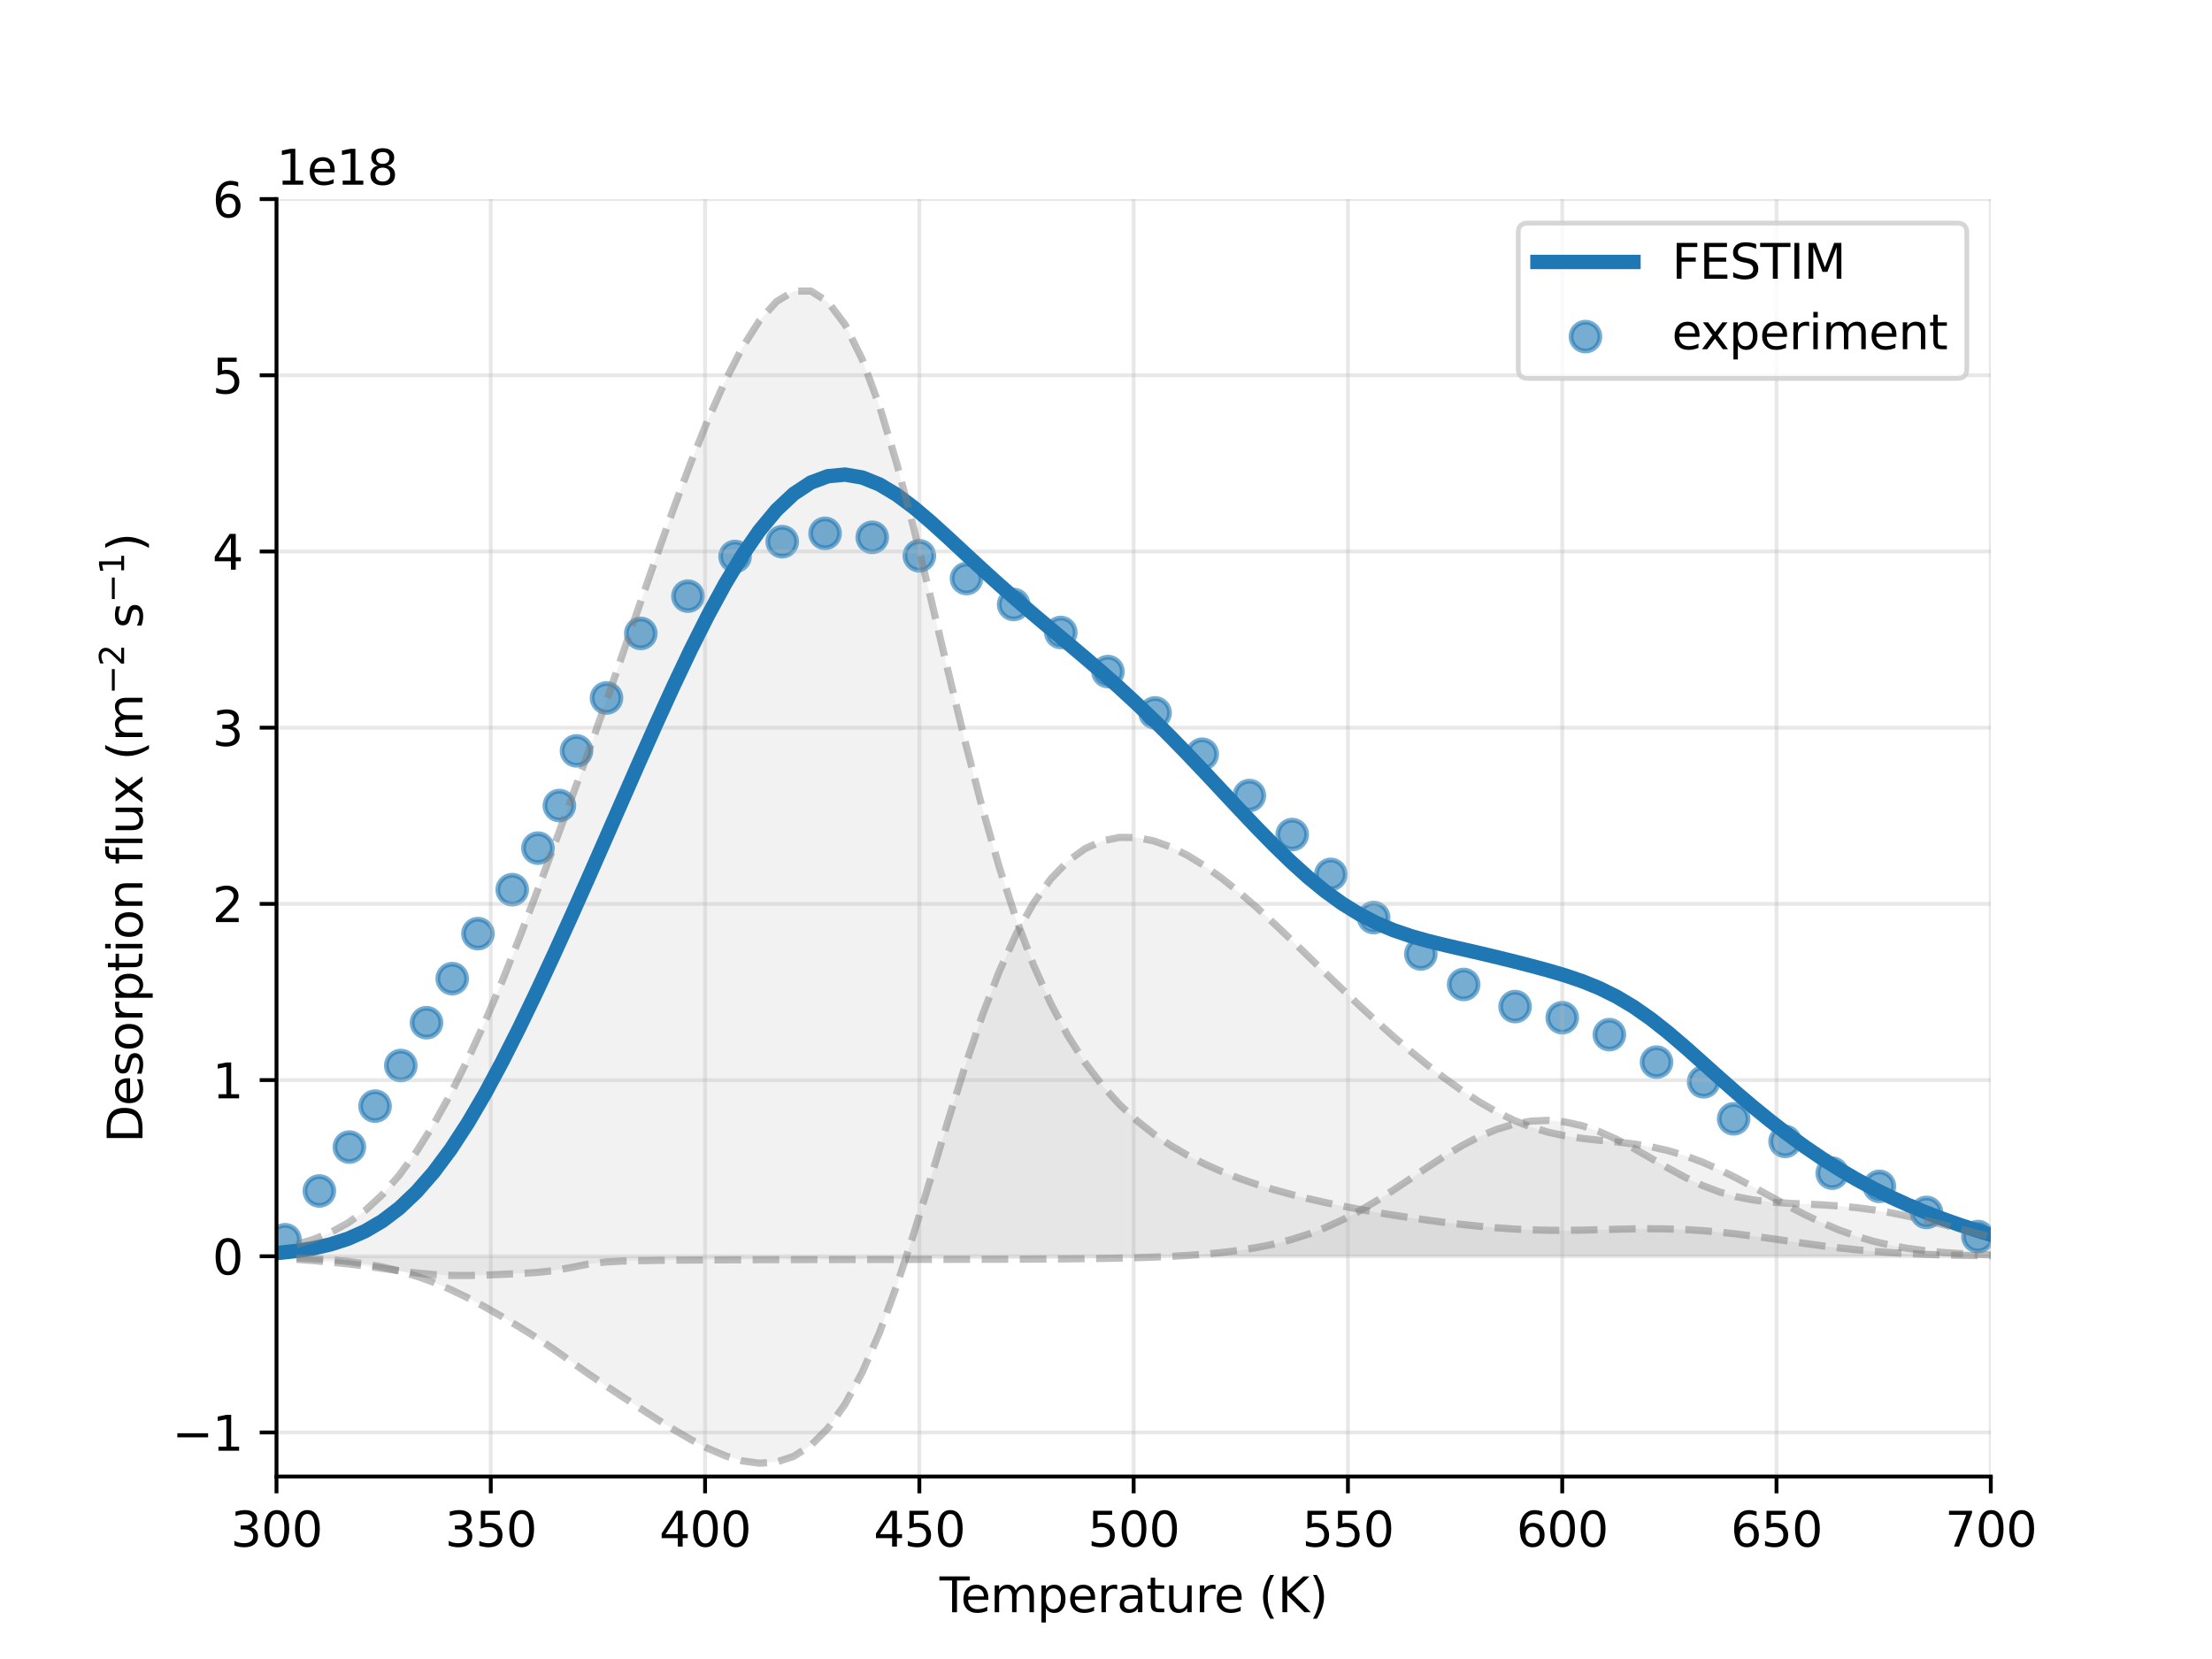 <?xml version="1.0"?>
 <svg xmlns:xlink="http://www.w3.org/1999/xlink" width="460.8" height="345.6" viewBox="0 0 460.8 345.6" xmlns="http://www.w3.org/2000/svg" version="1.1"><defs> <style type="text/css">*{stroke-linejoin: round; stroke-linecap: butt}</style> </defs><defs> <path id="m32511ac09c" d="M 0 3 C 0.796 3 1.559 2.684 2.121 2.121 C 2.684 1.559 3 0.796 3 0 C 3 -0.796 2.684 -1.559 2.121 -2.121 C 1.559 -2.684 0.796 -3 0 -3 C -0.796 -3 -1.559 -2.684 -2.121 -2.121 C -2.684 -1.559 -3 -0.796 -3 0 C -3 0.796 -2.684 1.559 -2.121 2.121 C -1.559 2.684 -0.796 3 0 3 z " style="stroke: #1f77b4; stroke-opacity: 0.6"></path> </defs><defs> <path id="md9e449e194" d="M 0 0 L 0 3.5 " style="stroke: #000000; stroke-width: 0.8"></path> </defs><defs> <path id="DejaVuSans-33" d="M 2597 2516 Q 3050 2419 3304 2112 Q 3559 1806 3559 1356 Q 3559 666 3084 287 Q 2609 -91 1734 -91 Q 1441 -91 1130 -33 Q 819 25 488 141 L 488 750 Q 750 597 1062 519 Q 1375 441 1716 441 Q 2309 441 2620 675 Q 2931 909 2931 1356 Q 2931 1769 2642 2001 Q 2353 2234 1838 2234 L 1294 2234 L 1294 2753 L 1863 2753 Q 2328 2753 2575 2939 Q 2822 3125 2822 3475 Q 2822 3834 2567 4026 Q 2313 4219 1838 4219 Q 1578 4219 1281 4162 Q 984 4106 628 3988 L 628 4550 Q 988 4650 1302 4700 Q 1616 4750 1894 4750 Q 2613 4750 3031 4423 Q 3450 4097 3450 3541 Q 3450 3153 3228 2886 Q 3006 2619 2597 2516 z " transform="scale(0.016)"></path> <path id="DejaVuSans-30" d="M 2034 4250 Q 1547 4250 1301 3770 Q 1056 3291 1056 2328 Q 1056 1369 1301 889 Q 1547 409 2034 409 Q 2525 409 2770 889 Q 3016 1369 3016 2328 Q 3016 3291 2770 3770 Q 2525 4250 2034 4250 z M 2034 4750 Q 2819 4750 3233 4129 Q 3647 3509 3647 2328 Q 3647 1150 3233 529 Q 2819 -91 2034 -91 Q 1250 -91 836 529 Q 422 1150 422 2328 Q 422 3509 836 4129 Q 1250 4750 2034 4750 z " transform="scale(0.016)"></path> </defs><defs> <path id="DejaVuSans-35" d="M 691 4666 L 3169 4666 L 3169 4134 L 1269 4134 L 1269 2991 Q 1406 3038 1543 3061 Q 1681 3084 1819 3084 Q 2600 3084 3056 2656 Q 3513 2228 3513 1497 Q 3513 744 3044 326 Q 2575 -91 1722 -91 Q 1428 -91 1123 -41 Q 819 9 494 109 L 494 744 Q 775 591 1075 516 Q 1375 441 1709 441 Q 2250 441 2565 725 Q 2881 1009 2881 1497 Q 2881 1984 2565 2268 Q 2250 2553 1709 2553 Q 1456 2553 1204 2497 Q 953 2441 691 2322 L 691 4666 z " transform="scale(0.016)"></path> </defs><defs> <path id="DejaVuSans-34" d="M 2419 4116 L 825 1625 L 2419 1625 L 2419 4116 z M 2253 4666 L 3047 4666 L 3047 1625 L 3713 1625 L 3713 1100 L 3047 1100 L 3047 0 L 2419 0 L 2419 1100 L 313 1100 L 313 1709 L 2253 4666 z " transform="scale(0.016)"></path> </defs><defs> <path id="DejaVuSans-36" d="M 2113 2584 Q 1688 2584 1439 2293 Q 1191 2003 1191 1497 Q 1191 994 1439 701 Q 1688 409 2113 409 Q 2538 409 2786 701 Q 3034 994 3034 1497 Q 3034 2003 2786 2293 Q 2538 2584 2113 2584 z M 3366 4563 L 3366 3988 Q 3128 4100 2886 4159 Q 2644 4219 2406 4219 Q 1781 4219 1451 3797 Q 1122 3375 1075 2522 Q 1259 2794 1537 2939 Q 1816 3084 2150 3084 Q 2853 3084 3261 2657 Q 3669 2231 3669 1497 Q 3669 778 3244 343 Q 2819 -91 2113 -91 Q 1303 -91 875 529 Q 447 1150 447 2328 Q 447 3434 972 4092 Q 1497 4750 2381 4750 Q 2619 4750 2861 4703 Q 3103 4656 3366 4563 z " transform="scale(0.016)"></path> </defs><defs> <path id="DejaVuSans-37" d="M 525 4666 L 3525 4666 L 3525 4397 L 1831 0 L 1172 0 L 2766 4134 L 525 4134 L 525 4666 z " transform="scale(0.016)"></path> </defs><defs> <path id="DejaVuSans-54" d="M -19 4666 L 3928 4666 L 3928 4134 L 2272 4134 L 2272 0 L 1638 0 L 1638 4134 L -19 4134 L -19 4666 z " transform="scale(0.016)"></path> <path id="DejaVuSans-65" d="M 3597 1894 L 3597 1613 L 953 1613 Q 991 1019 1311 708 Q 1631 397 2203 397 Q 2534 397 2845 478 Q 3156 559 3463 722 L 3463 178 Q 3153 47 2828 -22 Q 2503 -91 2169 -91 Q 1331 -91 842 396 Q 353 884 353 1716 Q 353 2575 817 3079 Q 1281 3584 2069 3584 Q 2775 3584 3186 3129 Q 3597 2675 3597 1894 z M 3022 2063 Q 3016 2534 2758 2815 Q 2500 3097 2075 3097 Q 1594 3097 1305 2825 Q 1016 2553 972 2059 L 3022 2063 z " transform="scale(0.016)"></path> <path id="DejaVuSans-6d" d="M 3328 2828 Q 3544 3216 3844 3400 Q 4144 3584 4550 3584 Q 5097 3584 5394 3201 Q 5691 2819 5691 2113 L 5691 0 L 5113 0 L 5113 2094 Q 5113 2597 4934 2840 Q 4756 3084 4391 3084 Q 3944 3084 3684 2787 Q 3425 2491 3425 1978 L 3425 0 L 2847 0 L 2847 2094 Q 2847 2600 2669 2842 Q 2491 3084 2119 3084 Q 1678 3084 1418 2786 Q 1159 2488 1159 1978 L 1159 0 L 581 0 L 581 3500 L 1159 3500 L 1159 2956 Q 1356 3278 1631 3431 Q 1906 3584 2284 3584 Q 2666 3584 2933 3390 Q 3200 3197 3328 2828 z " transform="scale(0.016)"></path> <path id="DejaVuSans-70" d="M 1159 525 L 1159 -1331 L 581 -1331 L 581 3500 L 1159 3500 L 1159 2969 Q 1341 3281 1617 3432 Q 1894 3584 2278 3584 Q 2916 3584 3314 3078 Q 3713 2572 3713 1747 Q 3713 922 3314 415 Q 2916 -91 2278 -91 Q 1894 -91 1617 61 Q 1341 213 1159 525 z M 3116 1747 Q 3116 2381 2855 2742 Q 2594 3103 2138 3103 Q 1681 3103 1420 2742 Q 1159 2381 1159 1747 Q 1159 1113 1420 752 Q 1681 391 2138 391 Q 2594 391 2855 752 Q 3116 1113 3116 1747 z " transform="scale(0.016)"></path> <path id="DejaVuSans-72" d="M 2631 2963 Q 2534 3019 2420 3045 Q 2306 3072 2169 3072 Q 1681 3072 1420 2755 Q 1159 2438 1159 1844 L 1159 0 L 581 0 L 581 3500 L 1159 3500 L 1159 2956 Q 1341 3275 1631 3429 Q 1922 3584 2338 3584 Q 2397 3584 2469 3576 Q 2541 3569 2628 3553 L 2631 2963 z " transform="scale(0.016)"></path> <path id="DejaVuSans-61" d="M 2194 1759 Q 1497 1759 1228 1600 Q 959 1441 959 1056 Q 959 750 1161 570 Q 1363 391 1709 391 Q 2188 391 2477 730 Q 2766 1069 2766 1631 L 2766 1759 L 2194 1759 z M 3341 1997 L 3341 0 L 2766 0 L 2766 531 Q 2569 213 2275 61 Q 1981 -91 1556 -91 Q 1019 -91 701 211 Q 384 513 384 1019 Q 384 1609 779 1909 Q 1175 2209 1959 2209 L 2766 2209 L 2766 2266 Q 2766 2663 2505 2880 Q 2244 3097 1772 3097 Q 1472 3097 1187 3025 Q 903 2953 641 2809 L 641 3341 Q 956 3463 1253 3523 Q 1550 3584 1831 3584 Q 2591 3584 2966 3190 Q 3341 2797 3341 1997 z " transform="scale(0.016)"></path> <path id="DejaVuSans-74" d="M 1172 4494 L 1172 3500 L 2356 3500 L 2356 3053 L 1172 3053 L 1172 1153 Q 1172 725 1289 603 Q 1406 481 1766 481 L 2356 481 L 2356 0 L 1766 0 Q 1100 0 847 248 Q 594 497 594 1153 L 594 3053 L 172 3053 L 172 3500 L 594 3500 L 594 4494 L 1172 4494 z " transform="scale(0.016)"></path> <path id="DejaVuSans-75" d="M 544 1381 L 544 3500 L 1119 3500 L 1119 1403 Q 1119 906 1312 657 Q 1506 409 1894 409 Q 2359 409 2629 706 Q 2900 1003 2900 1516 L 2900 3500 L 3475 3500 L 3475 0 L 2900 0 L 2900 538 Q 2691 219 2414 64 Q 2138 -91 1772 -91 Q 1169 -91 856 284 Q 544 659 544 1381 z M 1991 3584 L 1991 3584 z " transform="scale(0.016)"></path> <path id="DejaVuSans-20" transform="scale(0.016)"></path> <path id="DejaVuSans-28" d="M 1984 4856 Q 1566 4138 1362 3434 Q 1159 2731 1159 2009 Q 1159 1288 1364 580 Q 1569 -128 1984 -844 L 1484 -844 Q 1016 -109 783 600 Q 550 1309 550 2009 Q 550 2706 781 3412 Q 1013 4119 1484 4856 L 1984 4856 z " transform="scale(0.016)"></path> <path id="DejaVuSans-4b" d="M 628 4666 L 1259 4666 L 1259 2694 L 3353 4666 L 4166 4666 L 1850 2491 L 4331 0 L 3500 0 L 1259 2247 L 1259 0 L 628 0 L 628 4666 z " transform="scale(0.016)"></path> <path id="DejaVuSans-29" d="M 513 4856 L 1013 4856 Q 1481 4119 1714 3412 Q 1947 2706 1947 2009 Q 1947 1309 1714 600 Q 1481 -109 1013 -844 L 513 -844 Q 928 -128 1133 580 Q 1338 1288 1338 2009 Q 1338 2731 1133 3434 Q 928 4138 513 4856 z " transform="scale(0.016)"></path> </defs><defs> <path id="m6374713625" d="M 0 0 L -3.5 0 " style="stroke: #000000; stroke-width: 0.8"></path> </defs><defs> <path id="DejaVuSans-2212" d="M 678 2272 L 4684 2272 L 4684 1741 L 678 1741 L 678 2272 z " transform="scale(0.016)"></path> <path id="DejaVuSans-31" d="M 794 531 L 1825 531 L 1825 4091 L 703 3866 L 703 4441 L 1819 4666 L 2450 4666 L 2450 531 L 3481 531 L 3481 0 L 794 0 L 794 531 z " transform="scale(0.016)"></path> </defs><defs> <path id="DejaVuSans-32" d="M 1228 531 L 3431 531 L 3431 0 L 469 0 L 469 531 Q 828 903 1448 1529 Q 2069 2156 2228 2338 Q 2531 2678 2651 2914 Q 2772 3150 2772 3378 Q 2772 3750 2511 3984 Q 2250 4219 1831 4219 Q 1534 4219 1204 4116 Q 875 4013 500 3803 L 500 4441 Q 881 4594 1212 4672 Q 1544 4750 1819 4750 Q 2544 4750 2975 4387 Q 3406 4025 3406 3419 Q 3406 3131 3298 2873 Q 3191 2616 2906 2266 Q 2828 2175 2409 1742 Q 1991 1309 1228 531 z " transform="scale(0.016)"></path> </defs><defs> <path id="DejaVuSans-44" d="M 1259 4147 L 1259 519 L 2022 519 Q 2988 519 3436 956 Q 3884 1394 3884 2338 Q 3884 3275 3436 3711 Q 2988 4147 2022 4147 L 1259 4147 z M 628 4666 L 1925 4666 Q 3281 4666 3915 4102 Q 4550 3538 4550 2338 Q 4550 1131 3912 565 Q 3275 0 1925 0 L 628 0 L 628 4666 z " transform="scale(0.016)"></path> <path id="DejaVuSans-73" d="M 2834 3397 L 2834 2853 Q 2591 2978 2328 3040 Q 2066 3103 1784 3103 Q 1356 3103 1142 2972 Q 928 2841 928 2578 Q 928 2378 1081 2264 Q 1234 2150 1697 2047 L 1894 2003 Q 2506 1872 2764 1633 Q 3022 1394 3022 966 Q 3022 478 2636 193 Q 2250 -91 1575 -91 Q 1294 -91 989 -36 Q 684 19 347 128 L 347 722 Q 666 556 975 473 Q 1284 391 1588 391 Q 1994 391 2212 530 Q 2431 669 2431 922 Q 2431 1156 2273 1281 Q 2116 1406 1581 1522 L 1381 1569 Q 847 1681 609 1914 Q 372 2147 372 2553 Q 372 3047 722 3315 Q 1072 3584 1716 3584 Q 2034 3584 2315 3537 Q 2597 3491 2834 3397 z " transform="scale(0.016)"></path> <path id="DejaVuSans-6f" d="M 1959 3097 Q 1497 3097 1228 2736 Q 959 2375 959 1747 Q 959 1119 1226 758 Q 1494 397 1959 397 Q 2419 397 2687 759 Q 2956 1122 2956 1747 Q 2956 2369 2687 2733 Q 2419 3097 1959 3097 z M 1959 3584 Q 2709 3584 3137 3096 Q 3566 2609 3566 1747 Q 3566 888 3137 398 Q 2709 -91 1959 -91 Q 1206 -91 779 398 Q 353 888 353 1747 Q 353 2609 779 3096 Q 1206 3584 1959 3584 z " transform="scale(0.016)"></path> <path id="DejaVuSans-69" d="M 603 3500 L 1178 3500 L 1178 0 L 603 0 L 603 3500 z M 603 4863 L 1178 4863 L 1178 4134 L 603 4134 L 603 4863 z " transform="scale(0.016)"></path> <path id="DejaVuSans-6e" d="M 3513 2113 L 3513 0 L 2938 0 L 2938 2094 Q 2938 2591 2744 2837 Q 2550 3084 2163 3084 Q 1697 3084 1428 2787 Q 1159 2491 1159 1978 L 1159 0 L 581 0 L 581 3500 L 1159 3500 L 1159 2956 Q 1366 3272 1645 3428 Q 1925 3584 2291 3584 Q 2894 3584 3203 3211 Q 3513 2838 3513 2113 z " transform="scale(0.016)"></path> <path id="DejaVuSans-66" d="M 2375 4863 L 2375 4384 L 1825 4384 Q 1516 4384 1395 4259 Q 1275 4134 1275 3809 L 1275 3500 L 2222 3500 L 2222 3053 L 1275 3053 L 1275 0 L 697 0 L 697 3053 L 147 3053 L 147 3500 L 697 3500 L 697 3744 Q 697 4328 969 4595 Q 1241 4863 1831 4863 L 2375 4863 z " transform="scale(0.016)"></path> <path id="DejaVuSans-6c" d="M 603 4863 L 1178 4863 L 1178 0 L 603 0 L 603 4863 z " transform="scale(0.016)"></path> <path id="DejaVuSans-78" d="M 3513 3500 L 2247 1797 L 3578 0 L 2900 0 L 1881 1375 L 863 0 L 184 0 L 1544 1831 L 300 3500 L 978 3500 L 1906 2253 L 2834 3500 L 3513 3500 z " transform="scale(0.016)"></path> </defs><defs> <path id="DejaVuSans-38" d="M 2034 2216 Q 1584 2216 1326 1975 Q 1069 1734 1069 1313 Q 1069 891 1326 650 Q 1584 409 2034 409 Q 2484 409 2743 651 Q 3003 894 3003 1313 Q 3003 1734 2745 1975 Q 2488 2216 2034 2216 z M 1403 2484 Q 997 2584 770 2862 Q 544 3141 544 3541 Q 544 4100 942 4425 Q 1341 4750 2034 4750 Q 2731 4750 3128 4425 Q 3525 4100 3525 3541 Q 3525 3141 3298 2862 Q 3072 2584 2669 2484 Q 3125 2378 3379 2068 Q 3634 1759 3634 1313 Q 3634 634 3220 271 Q 2806 -91 2034 -91 Q 1263 -91 848 271 Q 434 634 434 1313 Q 434 1759 690 2068 Q 947 2378 1403 2484 z M 1172 3481 Q 1172 3119 1398 2916 Q 1625 2713 2034 2713 Q 2441 2713 2670 2916 Q 2900 3119 2900 3481 Q 2900 3844 2670 4047 Q 2441 4250 2034 4250 Q 1625 4250 1398 4047 Q 1172 3844 1172 3481 z " transform="scale(0.016)"></path> </defs><defs> <path id="DejaVuSans-46" d="M 628 4666 L 3309 4666 L 3309 4134 L 1259 4134 L 1259 2759 L 3109 2759 L 3109 2228 L 1259 2228 L 1259 0 L 628 0 L 628 4666 z " transform="scale(0.016)"></path> <path id="DejaVuSans-45" d="M 628 4666 L 3578 4666 L 3578 4134 L 1259 4134 L 1259 2753 L 3481 2753 L 3481 2222 L 1259 2222 L 1259 531 L 3634 531 L 3634 0 L 628 0 L 628 4666 z " transform="scale(0.016)"></path> <path id="DejaVuSans-53" d="M 3425 4513 L 3425 3897 Q 3066 4069 2747 4153 Q 2428 4238 2131 4238 Q 1616 4238 1336 4038 Q 1056 3838 1056 3469 Q 1056 3159 1242 3001 Q 1428 2844 1947 2747 L 2328 2669 Q 3034 2534 3370 2195 Q 3706 1856 3706 1288 Q 3706 609 3251 259 Q 2797 -91 1919 -91 Q 1588 -91 1214 -16 Q 841 59 441 206 L 441 856 Q 825 641 1194 531 Q 1563 422 1919 422 Q 2459 422 2753 634 Q 3047 847 3047 1241 Q 3047 1584 2836 1778 Q 2625 1972 2144 2069 L 1759 2144 Q 1053 2284 737 2584 Q 422 2884 422 3419 Q 422 4038 858 4394 Q 1294 4750 2059 4750 Q 2388 4750 2728 4690 Q 3069 4631 3425 4513 z " transform="scale(0.016)"></path> <path id="DejaVuSans-49" d="M 628 4666 L 1259 4666 L 1259 0 L 628 0 L 628 4666 z " transform="scale(0.016)"></path> <path id="DejaVuSans-4d" d="M 628 4666 L 1569 4666 L 2759 1491 L 3956 4666 L 4897 4666 L 4897 0 L 4281 0 L 4281 4097 L 3078 897 L 2444 897 L 1241 4097 L 1241 0 L 628 0 L 628 4666 z " transform="scale(0.016)"></path> </defs><defs> <clipPath id="p6829426ea0"> <rect x="57.6" y="41.472" width="357.12" height="266.112"></rect> </clipPath> </defs>   <g id="figure_1"> <g id="patch_1"> <path d="M 0 345.6 L 460.8 345.6 L 460.8 0 L 0 0 z " style="fill: #ffffff"></path> </g> <g id="axes_1"> <g id="patch_2"> <path d="M 57.6 307.584 L 414.72 307.584 L 414.72 41.472 L 57.6 41.472 z " style="fill: #ffffff"></path> </g> <g id="PolyCollection_1"> <path d="M 61.773 259.244 L 61.773 261.703 L 65.345 261.703 L 68.916 261.703 L 72.487 261.703 L 76.058 261.703 L 79.629 261.703 L 83.201 261.703 L 86.772 261.703 L 90.343 261.703 L 93.914 261.703 L 97.485 261.703 L 101.057 261.703 L 104.628 261.703 L 108.199 261.703 L 111.77 261.703 L 115.341 261.703 L 118.913 261.703 L 122.484 261.703 L 126.055 261.703 L 129.626 261.703 L 133.197 261.703 L 136.769 261.703 L 140.34 261.703 L 143.911 261.703 L 147.482 261.703 L 151.053 261.703 L 154.625 261.703 L 158.196 261.703 L 161.767 261.703 L 165.338 261.703 L 168.909 261.703 L 172.481 261.703 L 176.052 261.703 L 179.623 261.703 L 183.194 261.703 L 186.765 261.703 L 190.337 261.703 L 193.908 261.703 L 197.479 261.703 L 201.05 261.703 L 204.621 261.703 L 208.193 261.703 L 211.764 261.703 L 215.335 261.703 L 218.906 261.703 L 222.477 261.703 L 226.049 261.703 L 229.62 261.703 L 233.191 261.703 L 236.762 261.703 L 240.333 261.703 L 243.905 261.703 L 247.476 261.703 L 251.047 261.703 L 254.618 261.703 L 258.189 261.703 L 261.761 261.703 L 265.332 261.703 L 268.903 261.703 L 272.474 261.703 L 276.045 261.703 L 279.617 261.703 L 283.188 261.703 L 286.759 261.703 L 290.33 261.703 L 293.901 261.703 L 297.473 261.703 L 301.044 261.703 L 304.615 261.703 L 308.186 261.703 L 311.757 261.703 L 315.329 261.703 L 318.9 261.703 L 322.471 261.703 L 326.042 261.703 L 329.613 261.703 L 333.185 261.703 L 336.756 261.703 L 340.327 261.703 L 343.898 261.703 L 347.469 261.703 L 351.041 261.703 L 354.612 261.703 L 358.183 261.703 L 361.754 261.703 L 365.325 261.703 L 368.897 261.703 L 372.468 261.703 L 376.039 261.703 L 379.61 261.703 L 383.181 261.703 L 386.753 261.703 L 390.324 261.703 L 393.895 261.703 L 397.466 261.703 L 401.037 261.703 L 404.609 261.703 L 408.18 261.703 L 411.751 261.703 L 414.72 261.703 L 414.72 261.595 L 414.72 261.595 L 411.751 261.56 L 408.18 261.503 L 404.609 261.421 L 401.037 261.307 L 397.466 261.151 L 393.895 260.944 L 390.324 260.68 L 386.753 260.353 L 383.181 259.966 L 379.61 259.523 L 376.039 259.037 L 372.468 258.526 L 368.897 258.011 L 365.325 257.515 L 361.754 257.061 L 358.183 256.671 L 354.612 256.361 L 351.041 256.141 L 347.469 256.012 L 343.898 255.97 L 340.327 255.998 L 336.756 256.074 L 333.185 256.171 L 329.613 256.257 L 326.042 256.304 L 322.471 256.288 L 318.9 256.196 L 315.329 256.022 L 311.757 255.772 L 308.186 255.454 L 304.615 255.079 L 301.044 254.656 L 297.473 254.192 L 293.901 253.689 L 290.33 253.146 L 286.759 252.561 L 283.188 251.929 L 279.617 251.244 L 276.045 250.501 L 272.474 249.689 L 268.903 248.797 L 265.332 247.812 L 261.761 246.717 L 258.189 245.491 L 254.618 244.107 L 251.047 242.535 L 247.476 240.733 L 243.905 238.653 L 240.333 236.235 L 236.762 233.403 L 233.191 230.065 L 229.62 226.109 L 226.049 221.401 L 222.477 215.783 L 218.906 209.078 L 215.335 201.102 L 211.764 191.692 L 208.193 180.743 L 204.621 168.27 L 201.05 154.464 L 197.479 139.728 L 193.908 124.661 L 190.337 109.978 L 186.765 96.404 L 183.194 84.556 L 179.623 74.88 L 176.052 67.633 L 172.481 62.897 L 168.909 60.623 L 165.338 60.664 L 161.767 62.812 L 158.196 66.822 L 154.625 72.437 L 151.053 79.397 L 147.482 87.448 L 143.911 96.354 L 140.34 105.897 L 136.769 115.88 L 133.197 126.13 L 129.626 136.491 L 126.055 146.798 L 122.484 156.874 L 118.913 166.689 L 115.341 176.402 L 111.77 186.024 L 108.199 195.393 L 104.628 204.361 L 101.057 212.807 L 97.485 220.637 L 93.914 227.785 L 90.343 234.213 L 86.772 239.891 L 83.201 244.787 L 79.629 248.883 L 76.058 252.19 L 72.487 254.768 L 68.916 256.72 L 65.345 258.172 L 61.773 259.244 z " clip-path="url(#p6829426ea0)" style="fill: #808080; fill-opacity: 0.1"></path> </g> <g id="PolyCollection_2"> <path d="M 61.773 262.036 L 61.773 261.703 L 65.345 261.703 L 68.916 261.703 L 72.487 261.703 L 76.058 261.703 L 79.629 261.703 L 83.201 261.703 L 86.772 261.703 L 90.343 261.703 L 93.914 261.703 L 97.485 261.703 L 101.057 261.703 L 104.628 261.703 L 108.199 261.703 L 111.77 261.703 L 115.341 261.703 L 118.913 261.703 L 122.484 261.703 L 126.055 261.703 L 129.626 261.703 L 133.197 261.703 L 136.769 261.703 L 140.34 261.703 L 143.911 261.703 L 147.482 261.703 L 151.053 261.703 L 154.625 261.703 L 158.196 261.703 L 161.767 261.703 L 165.338 261.703 L 168.909 261.703 L 172.481 261.703 L 176.052 261.703 L 179.623 261.703 L 183.194 261.703 L 186.765 261.703 L 190.337 261.703 L 193.908 261.703 L 197.479 261.703 L 201.05 261.703 L 204.621 261.703 L 208.193 261.703 L 211.764 261.703 L 215.335 261.703 L 218.906 261.703 L 222.477 261.703 L 226.049 261.703 L 229.62 261.703 L 233.191 261.703 L 236.762 261.703 L 240.333 261.703 L 243.905 261.703 L 247.476 261.703 L 251.047 261.703 L 254.618 261.703 L 258.189 261.703 L 261.761 261.703 L 265.332 261.703 L 268.903 261.703 L 272.474 261.703 L 276.045 261.703 L 279.617 261.703 L 283.188 261.703 L 286.759 261.703 L 290.33 261.703 L 293.901 261.703 L 297.473 261.703 L 301.044 261.703 L 304.615 261.703 L 308.186 261.703 L 311.757 261.703 L 315.329 261.703 L 318.9 261.703 L 322.471 261.703 L 326.042 261.703 L 329.613 261.703 L 333.185 261.703 L 336.756 261.703 L 340.327 261.703 L 343.898 261.703 L 347.469 261.703 L 351.041 261.703 L 354.612 261.703 L 358.183 261.703 L 361.754 261.703 L 365.325 261.703 L 368.897 261.703 L 372.468 261.703 L 376.039 261.703 L 379.61 261.703 L 383.181 261.703 L 386.753 261.703 L 390.324 261.703 L 393.895 261.703 L 397.466 261.703 L 401.037 261.703 L 404.609 261.703 L 408.18 261.703 L 411.751 261.703 L 414.72 261.703 L 414.72 261.405 L 414.72 261.405 L 411.751 261.303 L 408.18 261.136 L 404.609 260.895 L 401.037 260.551 L 397.466 260.075 L 393.895 259.433 L 390.324 258.595 L 386.753 257.539 L 383.181 256.257 L 379.61 254.754 L 376.039 253.056 L 372.468 251.208 L 368.897 249.271 L 365.325 247.315 L 361.754 245.418 L 358.183 243.653 L 354.612 242.082 L 351.041 240.753 L 347.469 239.689 L 343.898 238.884 L 340.327 238.305 L 336.756 237.885 L 333.185 237.536 L 329.613 237.15 L 326.042 236.62 L 322.471 235.85 L 318.9 234.776 L 315.329 233.364 L 311.757 231.618 L 308.186 229.564 L 304.615 227.243 L 301.044 224.693 L 297.473 221.948 L 293.901 219.035 L 290.33 215.972 L 286.759 212.778 L 283.188 209.473 L 279.617 206.08 L 276.045 202.629 L 272.474 199.155 L 268.903 195.697 L 265.332 192.302 L 261.761 189.023 L 258.189 185.915 L 254.618 183.038 L 251.047 180.457 L 247.476 178.239 L 243.905 176.453 L 240.333 175.173 L 236.762 174.477 L 233.191 174.448 L 229.62 175.182 L 226.049 176.784 L 222.477 179.377 L 218.906 183.095 L 215.335 188.077 L 211.764 194.448 L 208.193 202.282 L 204.621 211.552 L 201.05 222.085 L 197.479 233.529 L 193.908 245.377 L 190.337 257.04 L 186.765 267.949 L 183.194 277.654 L 179.623 285.873 L 176.052 292.49 L 172.481 297.528 L 168.909 301.104 L 165.338 303.384 L 161.767 304.558 L 158.196 304.813 L 154.625 304.326 L 151.053 303.254 L 147.482 301.733 L 143.911 299.882 L 140.34 297.802 L 136.769 295.578 L 133.197 293.274 L 129.626 290.934 L 126.055 288.568 L 122.484 286.132 L 118.913 283.589 L 115.341 281.052 L 111.77 278.672 L 108.199 276.441 L 104.628 274.312 L 101.057 272.281 L 97.485 270.381 L 93.914 268.654 L 90.343 267.134 L 86.772 265.841 L 83.201 264.775 L 79.629 263.927 L 76.058 263.274 L 72.487 262.789 L 68.916 262.441 L 65.345 262.2 L 61.773 262.036 z " clip-path="url(#p6829426ea0)" style="fill: #808080; fill-opacity: 0.1"></path> </g> <g id="PolyCollection_3"> <path d="M 61.773 262.351 L 61.773 261.703 L 65.345 261.703 L 68.916 261.703 L 72.487 261.703 L 76.058 261.703 L 79.629 261.703 L 83.201 261.703 L 86.772 261.703 L 90.343 261.703 L 93.914 261.703 L 97.485 261.703 L 101.057 261.703 L 104.628 261.703 L 108.199 261.703 L 111.77 261.703 L 115.341 261.703 L 118.913 261.703 L 122.484 261.703 L 126.055 261.703 L 129.626 261.703 L 133.197 261.703 L 136.769 261.703 L 140.34 261.703 L 143.911 261.703 L 147.482 261.703 L 151.053 261.703 L 154.625 261.703 L 158.196 261.703 L 161.767 261.703 L 165.338 261.703 L 168.909 261.703 L 172.481 261.703 L 176.052 261.703 L 179.623 261.703 L 183.194 261.703 L 186.765 261.703 L 190.337 261.703 L 193.908 261.703 L 197.479 261.703 L 201.05 261.703 L 204.621 261.703 L 208.193 261.703 L 211.764 261.703 L 215.335 261.703 L 218.906 261.703 L 222.477 261.703 L 226.049 261.703 L 229.62 261.703 L 233.191 261.703 L 236.762 261.703 L 240.333 261.703 L 243.905 261.703 L 247.476 261.703 L 251.047 261.703 L 254.618 261.703 L 258.189 261.703 L 261.761 261.703 L 265.332 261.703 L 268.903 261.703 L 272.474 261.703 L 276.045 261.703 L 279.617 261.703 L 283.188 261.703 L 286.759 261.703 L 290.33 261.703 L 293.901 261.703 L 297.473 261.703 L 301.044 261.703 L 304.615 261.703 L 308.186 261.703 L 311.757 261.703 L 315.329 261.703 L 318.9 261.703 L 322.471 261.703 L 326.042 261.703 L 329.613 261.703 L 333.185 261.703 L 336.756 261.703 L 340.327 261.703 L 343.898 261.703 L 347.469 261.703 L 351.041 261.703 L 354.612 261.703 L 358.183 261.703 L 361.754 261.703 L 365.325 261.703 L 368.897 261.703 L 372.468 261.703 L 376.039 261.703 L 379.61 261.703 L 383.181 261.703 L 386.753 261.703 L 390.324 261.703 L 393.895 261.703 L 397.466 261.703 L 401.037 261.703 L 404.609 261.703 L 408.18 261.703 L 411.751 261.703 L 414.72 261.703 L 414.72 257.672 L 414.72 257.672 L 411.751 256.91 L 408.18 255.988 L 404.609 255.067 L 401.037 254.182 L 397.466 253.364 L 393.895 252.644 L 390.324 252.043 L 386.753 251.573 L 383.181 251.231 L 379.61 250.995 L 376.039 250.824 L 372.468 250.656 L 368.897 250.409 L 365.325 249.99 L 361.754 249.31 L 358.183 248.303 L 354.612 246.941 L 351.041 245.253 L 347.469 243.319 L 343.898 241.262 L 340.327 239.223 L 336.756 237.344 L 333.185 235.744 L 329.613 234.517 L 326.042 233.724 L 322.471 233.399 L 318.9 233.556 L 315.329 234.188 L 311.757 235.273 L 308.186 236.772 L 304.615 238.628 L 301.044 240.763 L 297.473 243.084 L 293.901 245.49 L 290.33 247.878 L 286.759 250.159 L 283.188 252.26 L 279.617 254.133 L 276.045 255.755 L 272.474 257.123 L 268.903 258.252 L 265.332 259.167 L 261.761 259.896 L 258.189 260.469 L 254.618 260.917 L 251.047 261.262 L 247.476 261.527 L 243.905 261.73 L 240.333 261.883 L 236.762 262 L 233.191 262.088 L 229.62 262.155 L 226.049 262.205 L 222.477 262.242 L 218.906 262.27 L 215.335 262.292 L 211.764 262.308 L 208.193 262.32 L 204.621 262.33 L 201.05 262.337 L 197.479 262.343 L 193.908 262.349 L 190.337 262.354 L 186.765 262.359 L 183.194 262.364 L 179.623 262.369 L 176.052 262.375 L 172.481 262.381 L 168.909 262.387 L 165.338 262.395 L 161.767 262.404 L 158.196 262.415 L 154.625 262.428 L 151.053 262.444 L 147.482 262.464 L 143.911 262.488 L 140.34 262.52 L 136.769 262.561 L 133.197 262.617 L 129.626 262.706 L 126.055 262.901 L 122.484 263.347 L 118.913 264.056 L 115.341 264.705 L 111.77 265.085 L 108.199 265.302 L 104.628 265.475 L 101.057 265.623 L 97.485 265.712 L 93.914 265.69 L 90.343 265.515 L 86.772 265.185 L 83.201 264.734 L 79.629 264.228 L 76.058 263.733 L 72.487 263.293 L 68.916 262.921 L 65.345 262.61 L 61.773 262.351 z " clip-path="url(#p6829426ea0)" style="fill: #808080; fill-opacity: 0.1"></path> </g> <g id="PathCollection_1">  <g clip-path="url(#p6829426ea0)"> <use xlink:href="#m32511ac09c" x="59.386" y="258.263" style="fill: #1f77b4; fill-opacity: 0.6; stroke: #1f77b4; stroke-opacity: 0.6"></use> <use xlink:href="#m32511ac09c" x="66.528" y="248.103" style="fill: #1f77b4; fill-opacity: 0.6; stroke: #1f77b4; stroke-opacity: 0.6"></use> <use xlink:href="#m32511ac09c" x="72.778" y="238.957" style="fill: #1f77b4; fill-opacity: 0.6; stroke: #1f77b4; stroke-opacity: 0.6"></use> <use xlink:href="#m32511ac09c" x="78.134" y="230.429" style="fill: #1f77b4; fill-opacity: 0.6; stroke: #1f77b4; stroke-opacity: 0.6"></use> <use xlink:href="#m32511ac09c" x="83.491" y="221.967" style="fill: #1f77b4; fill-opacity: 0.6; stroke: #1f77b4; stroke-opacity: 0.6"></use> <use xlink:href="#m32511ac09c" x="88.848" y="213.048" style="fill: #1f77b4; fill-opacity: 0.6; stroke: #1f77b4; stroke-opacity: 0.6"></use> <use xlink:href="#m32511ac09c" x="94.205" y="203.869" style="fill: #1f77b4; fill-opacity: 0.6; stroke: #1f77b4; stroke-opacity: 0.6"></use> <use xlink:href="#m32511ac09c" x="99.562" y="194.495" style="fill: #1f77b4; fill-opacity: 0.6; stroke: #1f77b4; stroke-opacity: 0.6"></use> <use xlink:href="#m32511ac09c" x="106.704" y="185.336" style="fill: #1f77b4; fill-opacity: 0.6; stroke: #1f77b4; stroke-opacity: 0.6"></use> <use xlink:href="#m32511ac09c" x="112.061" y="176.68" style="fill: #1f77b4; fill-opacity: 0.6; stroke: #1f77b4; stroke-opacity: 0.6"></use> <use xlink:href="#m32511ac09c" x="116.525" y="167.815" style="fill: #1f77b4; fill-opacity: 0.6; stroke: #1f77b4; stroke-opacity: 0.6"></use> <use xlink:href="#m32511ac09c" x="120.096" y="156.421" style="fill: #1f77b4; fill-opacity: 0.6; stroke: #1f77b4; stroke-opacity: 0.6"></use> <use xlink:href="#m32511ac09c" x="126.346" y="145.398" style="fill: #1f77b4; fill-opacity: 0.6; stroke: #1f77b4; stroke-opacity: 0.6"></use> <use xlink:href="#m32511ac09c" x="133.488" y="131.955" style="fill: #1f77b4; fill-opacity: 0.6; stroke: #1f77b4; stroke-opacity: 0.6"></use> <use xlink:href="#m32511ac09c" x="143.309" y="124.19" style="fill: #1f77b4; fill-opacity: 0.6; stroke: #1f77b4; stroke-opacity: 0.6"></use> <use xlink:href="#m32511ac09c" x="153.13" y="115.922" style="fill: #1f77b4; fill-opacity: 0.6; stroke: #1f77b4; stroke-opacity: 0.6"></use> <use xlink:href="#m32511ac09c" x="162.95" y="112.84" style="fill: #1f77b4; fill-opacity: 0.6; stroke: #1f77b4; stroke-opacity: 0.6"></use> <use xlink:href="#m32511ac09c" x="171.878" y="111.108" style="fill: #1f77b4; fill-opacity: 0.6; stroke: #1f77b4; stroke-opacity: 0.6"></use> <use xlink:href="#m32511ac09c" x="181.699" y="111.934" style="fill: #1f77b4; fill-opacity: 0.6; stroke: #1f77b4; stroke-opacity: 0.6"></use> <use xlink:href="#m32511ac09c" x="191.52" y="115.781" style="fill: #1f77b4; fill-opacity: 0.6; stroke: #1f77b4; stroke-opacity: 0.6"></use> <use xlink:href="#m32511ac09c" x="201.341" y="120.515" style="fill: #1f77b4; fill-opacity: 0.6; stroke: #1f77b4; stroke-opacity: 0.6"></use> <use xlink:href="#m32511ac09c" x="211.162" y="125.924" style="fill: #1f77b4; fill-opacity: 0.6; stroke: #1f77b4; stroke-opacity: 0.6"></use> <use xlink:href="#m32511ac09c" x="220.982" y="131.76" style="fill: #1f77b4; fill-opacity: 0.6; stroke: #1f77b4; stroke-opacity: 0.6"></use> <use xlink:href="#m32511ac09c" x="230.803" y="139.905" style="fill: #1f77b4; fill-opacity: 0.6; stroke: #1f77b4; stroke-opacity: 0.6"></use> <use xlink:href="#m32511ac09c" x="240.624" y="148.512" style="fill: #1f77b4; fill-opacity: 0.6; stroke: #1f77b4; stroke-opacity: 0.6"></use> <use xlink:href="#m32511ac09c" x="250.445" y="157.119" style="fill: #1f77b4; fill-opacity: 0.6; stroke: #1f77b4; stroke-opacity: 0.6"></use> <use xlink:href="#m32511ac09c" x="260.266" y="165.726" style="fill: #1f77b4; fill-opacity: 0.6; stroke: #1f77b4; stroke-opacity: 0.6"></use> <use xlink:href="#m32511ac09c" x="269.194" y="173.855" style="fill: #1f77b4; fill-opacity: 0.6; stroke: #1f77b4; stroke-opacity: 0.6"></use> <use xlink:href="#m32511ac09c" x="277.229" y="182.156" style="fill: #1f77b4; fill-opacity: 0.6; stroke: #1f77b4; stroke-opacity: 0.6"></use> <use xlink:href="#m32511ac09c" x="286.157" y="191.153" style="fill: #1f77b4; fill-opacity: 0.6; stroke: #1f77b4; stroke-opacity: 0.6"></use> <use xlink:href="#m32511ac09c" x="295.978" y="198.729" style="fill: #1f77b4; fill-opacity: 0.6; stroke: #1f77b4; stroke-opacity: 0.6"></use> <use xlink:href="#m32511ac09c" x="304.906" y="205.083" style="fill: #1f77b4; fill-opacity: 0.6; stroke: #1f77b4; stroke-opacity: 0.6"></use> <use xlink:href="#m32511ac09c" x="315.619" y="209.69" style="fill: #1f77b4; fill-opacity: 0.6; stroke: #1f77b4; stroke-opacity: 0.6"></use> <use xlink:href="#m32511ac09c" x="325.44" y="212.009" style="fill: #1f77b4; fill-opacity: 0.6; stroke: #1f77b4; stroke-opacity: 0.6"></use> <use xlink:href="#m32511ac09c" x="335.261" y="215.535" style="fill: #1f77b4; fill-opacity: 0.6; stroke: #1f77b4; stroke-opacity: 0.6"></use> <use xlink:href="#m32511ac09c" x="345.082" y="221.264" style="fill: #1f77b4; fill-opacity: 0.6; stroke: #1f77b4; stroke-opacity: 0.6"></use> <use xlink:href="#m32511ac09c" x="354.902" y="225.359" style="fill: #1f77b4; fill-opacity: 0.6; stroke: #1f77b4; stroke-opacity: 0.6"></use> <use xlink:href="#m32511ac09c" x="361.152" y="233.072" style="fill: #1f77b4; fill-opacity: 0.6; stroke: #1f77b4; stroke-opacity: 0.6"></use> <use xlink:href="#m32511ac09c" x="371.866" y="237.774" style="fill: #1f77b4; fill-opacity: 0.6; stroke: #1f77b4; stroke-opacity: 0.6"></use> <use xlink:href="#m32511ac09c" x="381.686" y="244.392" style="fill: #1f77b4; fill-opacity: 0.6; stroke: #1f77b4; stroke-opacity: 0.6"></use> <use xlink:href="#m32511ac09c" x="391.507" y="247.137" style="fill: #1f77b4; fill-opacity: 0.6; stroke: #1f77b4; stroke-opacity: 0.6"></use> <use xlink:href="#m32511ac09c" x="401.328" y="252.571" style="fill: #1f77b4; fill-opacity: 0.6; stroke: #1f77b4; stroke-opacity: 0.6"></use> <use xlink:href="#m32511ac09c" x="412.042" y="257.6" style="fill: #1f77b4; fill-opacity: 0.6; stroke: #1f77b4; stroke-opacity: 0.6"></use> <use xlink:href="#m32511ac09c" x="423.648" y="258.615" style="fill: #1f77b4; fill-opacity: 0.6; stroke: #1f77b4; stroke-opacity: 0.6"></use> <use xlink:href="#m32511ac09c" x="433.469" y="260.632" style="fill: #1f77b4; fill-opacity: 0.6; stroke: #1f77b4; stroke-opacity: 0.6"></use> <use xlink:href="#m32511ac09c" x="445.968" y="261.648" style="fill: #1f77b4; fill-opacity: 0.6; stroke: #1f77b4; stroke-opacity: 0.6"></use> <use xlink:href="#m32511ac09c" x="454.896" y="262.158" style="fill: #1f77b4; fill-opacity: 0.6; stroke: #1f77b4; stroke-opacity: 0.6"></use> <use xlink:href="#m32511ac09c" x="466.502" y="261.667" style="fill: #1f77b4; fill-opacity: 0.6; stroke: #1f77b4; stroke-opacity: 0.6"></use> </g> </g> <g id="matplotlib.axis_1"> <g id="xtick_1"> <g id="line2d_1"> <path d="M 57.6 307.584 L 57.6 41.472 " clip-path="url(#p6829426ea0)" style="fill: none; stroke: #b0b0b0; stroke-opacity: 0.3; stroke-width: 0.8; stroke-linecap: square"></path> </g> <g id="line2d_2">  <g> <use xlink:href="#md9e449e194" x="57.6" y="307.584" style="stroke: #000000; stroke-width: 0.8"></use> </g> </g> <g id="text_1">  <g transform="translate(48.056 322.182) scale(0.1 -0.1)">  <use xlink:href="#DejaVuSans-33"></use> <use xlink:href="#DejaVuSans-30" x="63.623"></use> <use xlink:href="#DejaVuSans-30" x="127.246"></use> </g> </g> </g> <g id="xtick_2"> <g id="line2d_3"> <path d="M 102.24 307.584 L 102.24 41.472 " clip-path="url(#p6829426ea0)" style="fill: none; stroke: #b0b0b0; stroke-opacity: 0.3; stroke-width: 0.8; stroke-linecap: square"></path> </g> <g id="line2d_4"> <g> <use xlink:href="#md9e449e194" x="102.24" y="307.584" style="stroke: #000000; stroke-width: 0.8"></use> </g> </g> <g id="text_2">  <g transform="translate(92.696 322.182) scale(0.1 -0.1)">  <use xlink:href="#DejaVuSans-33"></use> <use xlink:href="#DejaVuSans-35" x="63.623"></use> <use xlink:href="#DejaVuSans-30" x="127.246"></use> </g> </g> </g> <g id="xtick_3"> <g id="line2d_5"> <path d="M 146.88 307.584 L 146.88 41.472 " clip-path="url(#p6829426ea0)" style="fill: none; stroke: #b0b0b0; stroke-opacity: 0.3; stroke-width: 0.8; stroke-linecap: square"></path> </g> <g id="line2d_6"> <g> <use xlink:href="#md9e449e194" x="146.88" y="307.584" style="stroke: #000000; stroke-width: 0.8"></use> </g> </g> <g id="text_3">  <g transform="translate(137.336 322.182) scale(0.1 -0.1)">  <use xlink:href="#DejaVuSans-34"></use> <use xlink:href="#DejaVuSans-30" x="63.623"></use> <use xlink:href="#DejaVuSans-30" x="127.246"></use> </g> </g> </g> <g id="xtick_4"> <g id="line2d_7"> <path d="M 191.52 307.584 L 191.52 41.472 " clip-path="url(#p6829426ea0)" style="fill: none; stroke: #b0b0b0; stroke-opacity: 0.3; stroke-width: 0.8; stroke-linecap: square"></path> </g> <g id="line2d_8"> <g> <use xlink:href="#md9e449e194" x="191.52" y="307.584" style="stroke: #000000; stroke-width: 0.8"></use> </g> </g> <g id="text_4">  <g transform="translate(181.976 322.182) scale(0.1 -0.1)"> <use xlink:href="#DejaVuSans-34"></use> <use xlink:href="#DejaVuSans-35" x="63.623"></use> <use xlink:href="#DejaVuSans-30" x="127.246"></use> </g> </g> </g> <g id="xtick_5"> <g id="line2d_9"> <path d="M 236.16 307.584 L 236.16 41.472 " clip-path="url(#p6829426ea0)" style="fill: none; stroke: #b0b0b0; stroke-opacity: 0.3; stroke-width: 0.8; stroke-linecap: square"></path> </g> <g id="line2d_10"> <g> <use xlink:href="#md9e449e194" x="236.16" y="307.584" style="stroke: #000000; stroke-width: 0.8"></use> </g> </g> <g id="text_5">  <g transform="translate(226.616 322.182) scale(0.1 -0.1)"> <use xlink:href="#DejaVuSans-35"></use> <use xlink:href="#DejaVuSans-30" x="63.623"></use> <use xlink:href="#DejaVuSans-30" x="127.246"></use> </g> </g> </g> <g id="xtick_6"> <g id="line2d_11"> <path d="M 280.8 307.584 L 280.8 41.472 " clip-path="url(#p6829426ea0)" style="fill: none; stroke: #b0b0b0; stroke-opacity: 0.3; stroke-width: 0.8; stroke-linecap: square"></path> </g> <g id="line2d_12"> <g> <use xlink:href="#md9e449e194" x="280.8" y="307.584" style="stroke: #000000; stroke-width: 0.8"></use> </g> </g> <g id="text_6">  <g transform="translate(271.256 322.182) scale(0.1 -0.1)"> <use xlink:href="#DejaVuSans-35"></use> <use xlink:href="#DejaVuSans-35" x="63.623"></use> <use xlink:href="#DejaVuSans-30" x="127.246"></use> </g> </g> </g> <g id="xtick_7"> <g id="line2d_13"> <path d="M 325.44 307.584 L 325.44 41.472 " clip-path="url(#p6829426ea0)" style="fill: none; stroke: #b0b0b0; stroke-opacity: 0.3; stroke-width: 0.8; stroke-linecap: square"></path> </g> <g id="line2d_14"> <g> <use xlink:href="#md9e449e194" x="325.44" y="307.584" style="stroke: #000000; stroke-width: 0.8"></use> </g> </g> <g id="text_7">  <g transform="translate(315.896 322.182) scale(0.1 -0.1)">  <use xlink:href="#DejaVuSans-36"></use> <use xlink:href="#DejaVuSans-30" x="63.623"></use> <use xlink:href="#DejaVuSans-30" x="127.246"></use> </g> </g> </g> <g id="xtick_8"> <g id="line2d_15"> <path d="M 370.08 307.584 L 370.08 41.472 " clip-path="url(#p6829426ea0)" style="fill: none; stroke: #b0b0b0; stroke-opacity: 0.3; stroke-width: 0.8; stroke-linecap: square"></path> </g> <g id="line2d_16"> <g> <use xlink:href="#md9e449e194" x="370.08" y="307.584" style="stroke: #000000; stroke-width: 0.8"></use> </g> </g> <g id="text_8">  <g transform="translate(360.536 322.182) scale(0.1 -0.1)"> <use xlink:href="#DejaVuSans-36"></use> <use xlink:href="#DejaVuSans-35" x="63.623"></use> <use xlink:href="#DejaVuSans-30" x="127.246"></use> </g> </g> </g> <g id="xtick_9"> <g id="line2d_17"> <path d="M 414.72 307.584 L 414.72 41.472 " clip-path="url(#p6829426ea0)" style="fill: none; stroke: #b0b0b0; stroke-opacity: 0.3; stroke-width: 0.8; stroke-linecap: square"></path> </g> <g id="line2d_18"> <g> <use xlink:href="#md9e449e194" x="414.72" y="307.584" style="stroke: #000000; stroke-width: 0.8"></use> </g> </g> <g id="text_9">  <g transform="translate(405.176 322.182) scale(0.1 -0.1)">  <use xlink:href="#DejaVuSans-37"></use> <use xlink:href="#DejaVuSans-30" x="63.623"></use> <use xlink:href="#DejaVuSans-30" x="127.246"></use> </g> </g> </g> <g id="text_10">  <g transform="translate(195.721 335.861) scale(0.1 -0.1)">  <use xlink:href="#DejaVuSans-54"></use> <use xlink:href="#DejaVuSans-65" x="44.084"></use> <use xlink:href="#DejaVuSans-6d" x="105.607"></use> <use xlink:href="#DejaVuSans-70" x="203.02"></use> <use xlink:href="#DejaVuSans-65" x="266.496"></use> <use xlink:href="#DejaVuSans-72" x="328.02"></use> <use xlink:href="#DejaVuSans-61" x="369.133"></use> <use xlink:href="#DejaVuSans-74" x="430.412"></use> <use xlink:href="#DejaVuSans-75" x="469.621"></use> <use xlink:href="#DejaVuSans-72" x="533"></use> <use xlink:href="#DejaVuSans-65" x="571.863"></use> <use xlink:href="#DejaVuSans-20" x="633.387"></use> <use xlink:href="#DejaVuSans-28" x="665.174"></use> <use xlink:href="#DejaVuSans-4b" x="704.188"></use> <use xlink:href="#DejaVuSans-29" x="769.764"></use> </g> </g> </g> <g id="matplotlib.axis_2"> <g id="ytick_1"> <g id="line2d_19"> <path d="M 57.6 298.408 L 414.72 298.408 " clip-path="url(#p6829426ea0)" style="fill: none; stroke: #b0b0b0; stroke-opacity: 0.3; stroke-width: 0.8; stroke-linecap: square"></path> </g> <g id="line2d_20">  <g> <use xlink:href="#m6374713625" x="57.6" y="298.408" style="stroke: #000000; stroke-width: 0.8"></use> </g> </g> <g id="text_11">  <g transform="translate(35.858 302.207) scale(0.1 -0.1)">  <use xlink:href="#DejaVuSans-2212"></use> <use xlink:href="#DejaVuSans-31" x="83.789"></use> </g> </g> </g> <g id="ytick_2"> <g id="line2d_21"> <path d="M 57.6 261.703 L 414.72 261.703 " clip-path="url(#p6829426ea0)" style="fill: none; stroke: #b0b0b0; stroke-opacity: 0.3; stroke-width: 0.8; stroke-linecap: square"></path> </g> <g id="line2d_22"> <g> <use xlink:href="#m6374713625" x="57.6" y="261.703" style="stroke: #000000; stroke-width: 0.8"></use> </g> </g> <g id="text_12">  <g transform="translate(44.237 265.502) scale(0.1 -0.1)"> <use xlink:href="#DejaVuSans-30"></use> </g> </g> </g> <g id="ytick_3"> <g id="line2d_23"> <path d="M 57.6 224.998 L 414.72 224.998 " clip-path="url(#p6829426ea0)" style="fill: none; stroke: #b0b0b0; stroke-opacity: 0.3; stroke-width: 0.8; stroke-linecap: square"></path> </g> <g id="line2d_24"> <g> <use xlink:href="#m6374713625" x="57.6" y="224.998" style="stroke: #000000; stroke-width: 0.8"></use> </g> </g> <g id="text_13">  <g transform="translate(44.237 228.797) scale(0.1 -0.1)"> <use xlink:href="#DejaVuSans-31"></use> </g> </g> </g> <g id="ytick_4"> <g id="line2d_25"> <path d="M 57.6 188.292 L 414.72 188.292 " clip-path="url(#p6829426ea0)" style="fill: none; stroke: #b0b0b0; stroke-opacity: 0.3; stroke-width: 0.8; stroke-linecap: square"></path> </g> <g id="line2d_26"> <g> <use xlink:href="#m6374713625" x="57.6" y="188.292" style="stroke: #000000; stroke-width: 0.8"></use> </g> </g> <g id="text_14">  <g transform="translate(44.237 192.092) scale(0.1 -0.1)">  <use xlink:href="#DejaVuSans-32"></use> </g> </g> </g> <g id="ytick_5"> <g id="line2d_27"> <path d="M 57.6 151.587 L 414.72 151.587 " clip-path="url(#p6829426ea0)" style="fill: none; stroke: #b0b0b0; stroke-opacity: 0.3; stroke-width: 0.8; stroke-linecap: square"></path> </g> <g id="line2d_28"> <g> <use xlink:href="#m6374713625" x="57.6" y="151.587" style="stroke: #000000; stroke-width: 0.8"></use> </g> </g> <g id="text_15">  <g transform="translate(44.237 155.387) scale(0.1 -0.1)"> <use xlink:href="#DejaVuSans-33"></use> </g> </g> </g> <g id="ytick_6"> <g id="line2d_29"> <path d="M 57.6 114.882 L 414.72 114.882 " clip-path="url(#p6829426ea0)" style="fill: none; stroke: #b0b0b0; stroke-opacity: 0.3; stroke-width: 0.8; stroke-linecap: square"></path> </g> <g id="line2d_30"> <g> <use xlink:href="#m6374713625" x="57.6" y="114.882" style="stroke: #000000; stroke-width: 0.8"></use> </g> </g> <g id="text_16">  <g transform="translate(44.237 118.681) scale(0.1 -0.1)"> <use xlink:href="#DejaVuSans-34"></use> </g> </g> </g> <g id="ytick_7"> <g id="line2d_31"> <path d="M 57.6 78.177 L 414.72 78.177 " clip-path="url(#p6829426ea0)" style="fill: none; stroke: #b0b0b0; stroke-opacity: 0.3; stroke-width: 0.8; stroke-linecap: square"></path> </g> <g id="line2d_32"> <g> <use xlink:href="#m6374713625" x="57.6" y="78.177" style="stroke: #000000; stroke-width: 0.8"></use> </g> </g> <g id="text_17">  <g transform="translate(44.237 81.976) scale(0.1 -0.1)"> <use xlink:href="#DejaVuSans-35"></use> </g> </g> </g> <g id="ytick_8"> <g id="line2d_33"> <path d="M 57.6 41.472 L 414.72 41.472 " clip-path="url(#p6829426ea0)" style="fill: none; stroke: #b0b0b0; stroke-opacity: 0.3; stroke-width: 0.8; stroke-linecap: square"></path> </g> <g id="line2d_34"> <g> <use xlink:href="#m6374713625" x="57.6" y="41.472" style="stroke: #000000; stroke-width: 0.8"></use> </g> </g> <g id="text_18">  <g transform="translate(44.237 45.271) scale(0.1 -0.1)"> <use xlink:href="#DejaVuSans-36"></use> </g> </g> </g> <g id="text_19">  <g transform="translate(29.758 238.078) rotate(-90) scale(0.1 -0.1)">  <use xlink:href="#DejaVuSans-44" transform="translate(0 0.766)"></use> <use xlink:href="#DejaVuSans-65" transform="translate(77.002 0.766)"></use> <use xlink:href="#DejaVuSans-73" transform="translate(138.525 0.766)"></use> <use xlink:href="#DejaVuSans-6f" transform="translate(190.625 0.766)"></use> <use xlink:href="#DejaVuSans-72" transform="translate(251.807 0.766)"></use> <use xlink:href="#DejaVuSans-70" transform="translate(292.92 0.766)"></use> <use xlink:href="#DejaVuSans-74" transform="translate(356.396 0.766)"></use> <use xlink:href="#DejaVuSans-69" transform="translate(395.605 0.766)"></use> <use xlink:href="#DejaVuSans-6f" transform="translate(423.389 0.766)"></use> <use xlink:href="#DejaVuSans-6e" transform="translate(484.57 0.766)"></use> <use xlink:href="#DejaVuSans-20" transform="translate(547.949 0.766)"></use> <use xlink:href="#DejaVuSans-66" transform="translate(579.736 0.766)"></use> <use xlink:href="#DejaVuSans-6c" transform="translate(614.941 0.766)"></use> <use xlink:href="#DejaVuSans-75" transform="translate(642.725 0.766)"></use> <use xlink:href="#DejaVuSans-78" transform="translate(706.104 0.766)"></use> <use xlink:href="#DejaVuSans-20" transform="translate(765.283 0.766)"></use> <use xlink:href="#DejaVuSans-28" transform="translate(797.07 0.766)"></use> <use xlink:href="#DejaVuSans-6d" transform="translate(836.084 0.766)"></use> <use xlink:href="#DejaVuSans-2212" transform="translate(934.453 39.047) scale(0.7)"></use> <use xlink:href="#DejaVuSans-32" transform="translate(993.105 39.047) scale(0.7)"></use> <use xlink:href="#DejaVuSans-20" transform="translate(1040.376 0.766)"></use> <use xlink:href="#DejaVuSans-73" transform="translate(1072.163 0.766)"></use> <use xlink:href="#DejaVuSans-2212" transform="translate(1125.22 39.047) scale(0.7)"></use> <use xlink:href="#DejaVuSans-31" transform="translate(1183.872 39.047) scale(0.7)"></use> <use xlink:href="#DejaVuSans-29" transform="translate(1231.143 0.766)"></use> </g> </g> <g id="text_20">  <g transform="translate(57.6 38.472) scale(0.1 -0.1)">  <use xlink:href="#DejaVuSans-31"></use> <use xlink:href="#DejaVuSans-65" x="63.623"></use> <use xlink:href="#DejaVuSans-31" x="125.146"></use> <use xlink:href="#DejaVuSans-38" x="188.77"></use> </g> </g> </g> <g id="line2d_35"> <path d="M 58.202 260.981 L 61.773 260.595 L 65.345 260.026 L 68.916 259.207 L 72.487 258.055 L 76.058 256.474 L 79.629 254.371 L 83.201 251.659 L 86.772 248.276 L 90.343 244.187 L 93.914 239.39 L 97.485 233.909 L 101.057 227.801 L 104.628 221.151 L 108.199 214.064 L 111.77 206.642 L 115.341 198.967 L 118.913 191.097 L 122.484 183.081 L 126.055 174.965 L 129.626 166.805 L 133.197 158.671 L 136.769 150.647 L 140.34 142.824 L 143.911 135.307 L 147.482 128.205 L 151.053 121.632 L 154.625 115.706 L 158.196 110.541 L 161.767 106.24 L 165.338 102.884 L 168.909 100.529 L 172.481 99.197 L 176.052 98.866 L 179.623 99.473 L 183.194 100.913 L 186.765 103.048 L 190.337 105.715 L 193.908 108.745 L 197.479 111.983 L 201.05 115.299 L 204.621 118.599 L 208.193 121.828 L 211.764 124.967 L 215.335 128.024 L 218.906 131.026 L 222.477 134.012 L 226.049 137.023 L 229.62 140.099 L 233.191 143.272 L 236.762 146.565 L 240.333 149.991 L 243.905 153.546 L 247.476 157.219 L 251.047 160.981 L 254.618 164.796 L 258.189 168.616 L 261.761 172.382 L 265.332 176.034 L 268.903 179.505 L 272.474 182.732 L 276.045 185.657 L 279.617 188.236 L 283.188 190.446 L 286.759 192.287 L 290.33 193.788 L 293.901 195.005 L 297.473 196.012 L 301.044 196.891 L 304.615 197.714 L 308.186 198.535 L 311.757 199.382 L 315.329 200.262 L 318.9 201.177 L 322.471 202.142 L 326.042 203.195 L 329.613 204.406 L 333.185 205.856 L 336.756 207.623 L 340.327 209.755 L 343.898 212.255 L 347.469 215.075 L 351.041 218.128 L 354.612 221.307 L 358.183 224.511 L 361.754 227.657 L 365.325 230.693 L 368.897 233.591 L 372.468 236.338 L 376.039 238.927 L 379.61 241.353 L 383.181 243.61 L 386.753 245.698 L 390.324 247.621 L 393.895 249.387 L 397.466 251.01 L 401.037 252.503 L 404.609 253.88 L 408.18 255.148 L 411.751 256.312 L 414.72 257.222 " clip-path="url(#p6829426ea0)" style="fill: none; stroke: #1f77b4; stroke-width: 3; stroke-linecap: square"></path> </g> <g id="line2d_36"> <path d="M 61.773 259.244 L 65.345 258.172 L 68.916 256.72 L 72.487 254.768 L 76.058 252.19 L 79.629 248.883 L 83.201 244.787 L 86.772 239.891 L 90.343 234.213 L 93.914 227.785 L 97.485 220.637 L 101.057 212.807 L 104.628 204.361 L 108.199 195.393 L 111.77 186.024 L 115.341 176.402 L 118.913 166.689 L 122.484 156.874 L 126.055 146.798 L 129.626 136.491 L 133.197 126.13 L 136.769 115.88 L 140.34 105.897 L 143.911 96.354 L 147.482 87.448 L 151.053 79.397 L 154.625 72.437 L 158.196 66.822 L 161.767 62.812 L 165.338 60.664 L 168.909 60.623 L 172.481 62.897 L 176.052 67.633 L 179.623 74.88 L 183.194 84.556 L 186.765 96.404 L 190.337 109.978 L 193.908 124.661 L 197.479 139.728 L 201.05 154.464 L 204.621 168.27 L 208.193 180.743 L 211.764 191.692 L 215.335 201.102 L 218.906 209.078 L 222.477 215.783 L 226.049 221.401 L 229.62 226.109 L 233.191 230.065 L 236.762 233.403 L 240.333 236.235 L 243.905 238.653 L 247.476 240.733 L 251.047 242.535 L 254.618 244.107 L 258.189 245.491 L 261.761 246.717 L 265.332 247.812 L 268.903 248.797 L 272.474 249.689 L 276.045 250.501 L 279.617 251.244 L 283.188 251.929 L 286.759 252.561 L 290.33 253.146 L 293.901 253.689 L 297.473 254.192 L 301.044 254.656 L 304.615 255.079 L 308.186 255.454 L 311.757 255.772 L 315.329 256.022 L 318.9 256.196 L 322.471 256.288 L 326.042 256.304 L 329.613 256.257 L 333.185 256.171 L 336.756 256.074 L 340.327 255.998 L 343.898 255.97 L 347.469 256.012 L 351.041 256.141 L 354.612 256.361 L 358.183 256.671 L 361.754 257.061 L 365.325 257.515 L 368.897 258.011 L 372.468 258.526 L 376.039 259.037 L 379.61 259.523 L 383.181 259.966 L 386.753 260.353 L 390.324 260.68 L 393.895 260.944 L 397.466 261.151 L 401.037 261.307 L 404.609 261.421 L 408.18 261.503 L 411.751 261.56 L 414.72 261.595 " clip-path="url(#p6829426ea0)" style="fill: none; stroke-dasharray: 5.55,2.4; stroke-dashoffset: 0; stroke: #808080; stroke-opacity: 0.5; stroke-width: 1.5"></path> </g> <g id="line2d_37"> <path d="M 61.773 262.036 L 65.345 262.2 L 68.916 262.441 L 72.487 262.789 L 76.058 263.274 L 79.629 263.927 L 83.201 264.775 L 86.772 265.841 L 90.343 267.134 L 93.914 268.654 L 97.485 270.381 L 101.057 272.281 L 104.628 274.312 L 108.199 276.441 L 111.77 278.672 L 115.341 281.052 L 118.913 283.589 L 122.484 286.132 L 126.055 288.568 L 129.626 290.934 L 133.197 293.274 L 136.769 295.578 L 140.34 297.802 L 143.911 299.882 L 147.482 301.733 L 151.053 303.254 L 154.625 304.326 L 158.196 304.813 L 161.767 304.558 L 165.338 303.384 L 168.909 301.104 L 172.481 297.528 L 176.052 292.49 L 179.623 285.873 L 183.194 277.654 L 186.765 267.949 L 190.337 257.04 L 193.908 245.377 L 197.479 233.529 L 201.05 222.085 L 204.621 211.552 L 208.193 202.282 L 211.764 194.448 L 215.335 188.077 L 218.906 183.095 L 222.477 179.377 L 226.049 176.784 L 229.62 175.182 L 233.191 174.448 L 236.762 174.477 L 240.333 175.173 L 243.905 176.453 L 247.476 178.239 L 251.047 180.457 L 254.618 183.038 L 258.189 185.915 L 261.761 189.023 L 265.332 192.302 L 268.903 195.697 L 272.474 199.155 L 276.045 202.629 L 279.617 206.08 L 283.188 209.473 L 286.759 212.778 L 290.33 215.972 L 293.901 219.035 L 297.473 221.948 L 301.044 224.693 L 304.615 227.243 L 308.186 229.564 L 311.757 231.618 L 315.329 233.364 L 318.9 234.776 L 322.471 235.85 L 326.042 236.62 L 329.613 237.15 L 333.185 237.536 L 336.756 237.885 L 340.327 238.305 L 343.898 238.884 L 347.469 239.689 L 351.041 240.753 L 354.612 242.082 L 358.183 243.653 L 361.754 245.418 L 365.325 247.315 L 368.897 249.271 L 372.468 251.208 L 376.039 253.056 L 379.61 254.754 L 383.181 256.257 L 386.753 257.539 L 390.324 258.595 L 393.895 259.433 L 397.466 260.075 L 401.037 260.551 L 404.609 260.895 L 408.18 261.136 L 411.751 261.303 L 414.72 261.405 " clip-path="url(#p6829426ea0)" style="fill: none; stroke-dasharray: 5.55,2.4; stroke-dashoffset: 0; stroke: #808080; stroke-opacity: 0.5; stroke-width: 1.5"></path> </g> <g id="line2d_38"> <path d="M 61.773 262.351 L 65.345 262.61 L 68.916 262.921 L 72.487 263.293 L 76.058 263.733 L 79.629 264.228 L 83.201 264.734 L 86.772 265.185 L 90.343 265.515 L 93.914 265.69 L 97.485 265.712 L 101.057 265.623 L 104.628 265.475 L 108.199 265.302 L 111.77 265.085 L 115.341 264.705 L 118.913 264.056 L 122.484 263.347 L 126.055 262.901 L 129.626 262.706 L 133.197 262.617 L 136.769 262.561 L 140.34 262.52 L 143.911 262.488 L 147.482 262.464 L 151.053 262.444 L 154.625 262.428 L 158.196 262.415 L 161.767 262.404 L 165.338 262.395 L 168.909 262.387 L 172.481 262.381 L 176.052 262.375 L 179.623 262.369 L 183.194 262.364 L 186.765 262.359 L 190.337 262.354 L 193.908 262.349 L 197.479 262.343 L 201.05 262.337 L 204.621 262.33 L 208.193 262.32 L 211.764 262.308 L 215.335 262.292 L 218.906 262.27 L 222.477 262.242 L 226.049 262.205 L 229.62 262.155 L 233.191 262.088 L 236.762 262 L 240.333 261.883 L 243.905 261.73 L 247.476 261.527 L 251.047 261.262 L 254.618 260.917 L 258.189 260.469 L 261.761 259.896 L 265.332 259.167 L 268.903 258.252 L 272.474 257.123 L 276.045 255.755 L 279.617 254.133 L 283.188 252.26 L 286.759 250.159 L 290.33 247.878 L 293.901 245.49 L 297.473 243.084 L 301.044 240.763 L 304.615 238.628 L 308.186 236.772 L 311.757 235.273 L 315.329 234.188 L 318.9 233.556 L 322.471 233.399 L 326.042 233.724 L 329.613 234.517 L 333.185 235.744 L 336.756 237.344 L 340.327 239.223 L 343.898 241.262 L 347.469 243.319 L 351.041 245.253 L 354.612 246.941 L 358.183 248.303 L 361.754 249.31 L 365.325 249.99 L 368.897 250.409 L 372.468 250.656 L 376.039 250.824 L 379.61 250.995 L 383.181 251.231 L 386.753 251.573 L 390.324 252.043 L 393.895 252.644 L 397.466 253.364 L 401.037 254.182 L 404.609 255.067 L 408.18 255.988 L 411.751 256.91 L 414.72 257.672 " clip-path="url(#p6829426ea0)" style="fill: none; stroke-dasharray: 5.55,2.4; stroke-dashoffset: 0; stroke: #808080; stroke-opacity: 0.5; stroke-width: 1.5"></path> </g> <g id="patch_3"> <path d="M 57.6 307.584 L 57.6 41.472 " style="fill: none; stroke: #000000; stroke-width: 0.8; stroke-linejoin: miter; stroke-linecap: square"></path> </g> <g id="patch_4"> <path d="M 57.6 307.584 L 414.72 307.584 " style="fill: none; stroke: #000000; stroke-width: 0.8; stroke-linejoin: miter; stroke-linecap: square"></path> </g> <g id="legend_1"> <g id="patch_5"> <path d="M 318.281 78.828 L 407.72 78.828 Q 409.72 78.828 409.72 76.828 L 409.72 48.472 Q 409.72 46.472 407.72 46.472 L 318.281 46.472 Q 316.281 46.472 316.281 48.472 L 316.281 76.828 Q 316.281 78.828 318.281 78.828 z " style="fill: #ffffff; opacity: 0.8; stroke: #cccccc; stroke-linejoin: miter"></path> </g> <g id="line2d_39"> <path d="M 320.281 54.57 L 330.281 54.57 L 340.281 54.57 " style="fill: none; stroke: #1f77b4; stroke-width: 3; stroke-linecap: square"></path> </g> <g id="text_21">  <g transform="translate(348.281 58.07) scale(0.1 -0.1)">  <use xlink:href="#DejaVuSans-46"></use> <use xlink:href="#DejaVuSans-45" x="57.52"></use> <use xlink:href="#DejaVuSans-53" x="120.703"></use> <use xlink:href="#DejaVuSans-54" x="184.18"></use> <use xlink:href="#DejaVuSans-49" x="245.264"></use> <use xlink:href="#DejaVuSans-4d" x="274.756"></use> </g> </g> <g id="PathCollection_2"> <g> <use xlink:href="#m32511ac09c" x="330.281" y="70.124" style="fill: #1f77b4; fill-opacity: 0.6; stroke: #1f77b4; stroke-opacity: 0.6"></use> </g> </g> <g id="text_22">  <g transform="translate(348.281 72.749) scale(0.1 -0.1)"> <use xlink:href="#DejaVuSans-65"></use> <use xlink:href="#DejaVuSans-78" x="59.773"></use> <use xlink:href="#DejaVuSans-70" x="118.953"></use> <use xlink:href="#DejaVuSans-65" x="182.43"></use> <use xlink:href="#DejaVuSans-72" x="243.953"></use> <use xlink:href="#DejaVuSans-69" x="285.066"></use> <use xlink:href="#DejaVuSans-6d" x="312.85"></use> <use xlink:href="#DejaVuSans-65" x="410.262"></use> <use xlink:href="#DejaVuSans-6e" x="471.785"></use> <use xlink:href="#DejaVuSans-74" x="535.164"></use> </g> </g> </g> </g> </g>  </svg> 